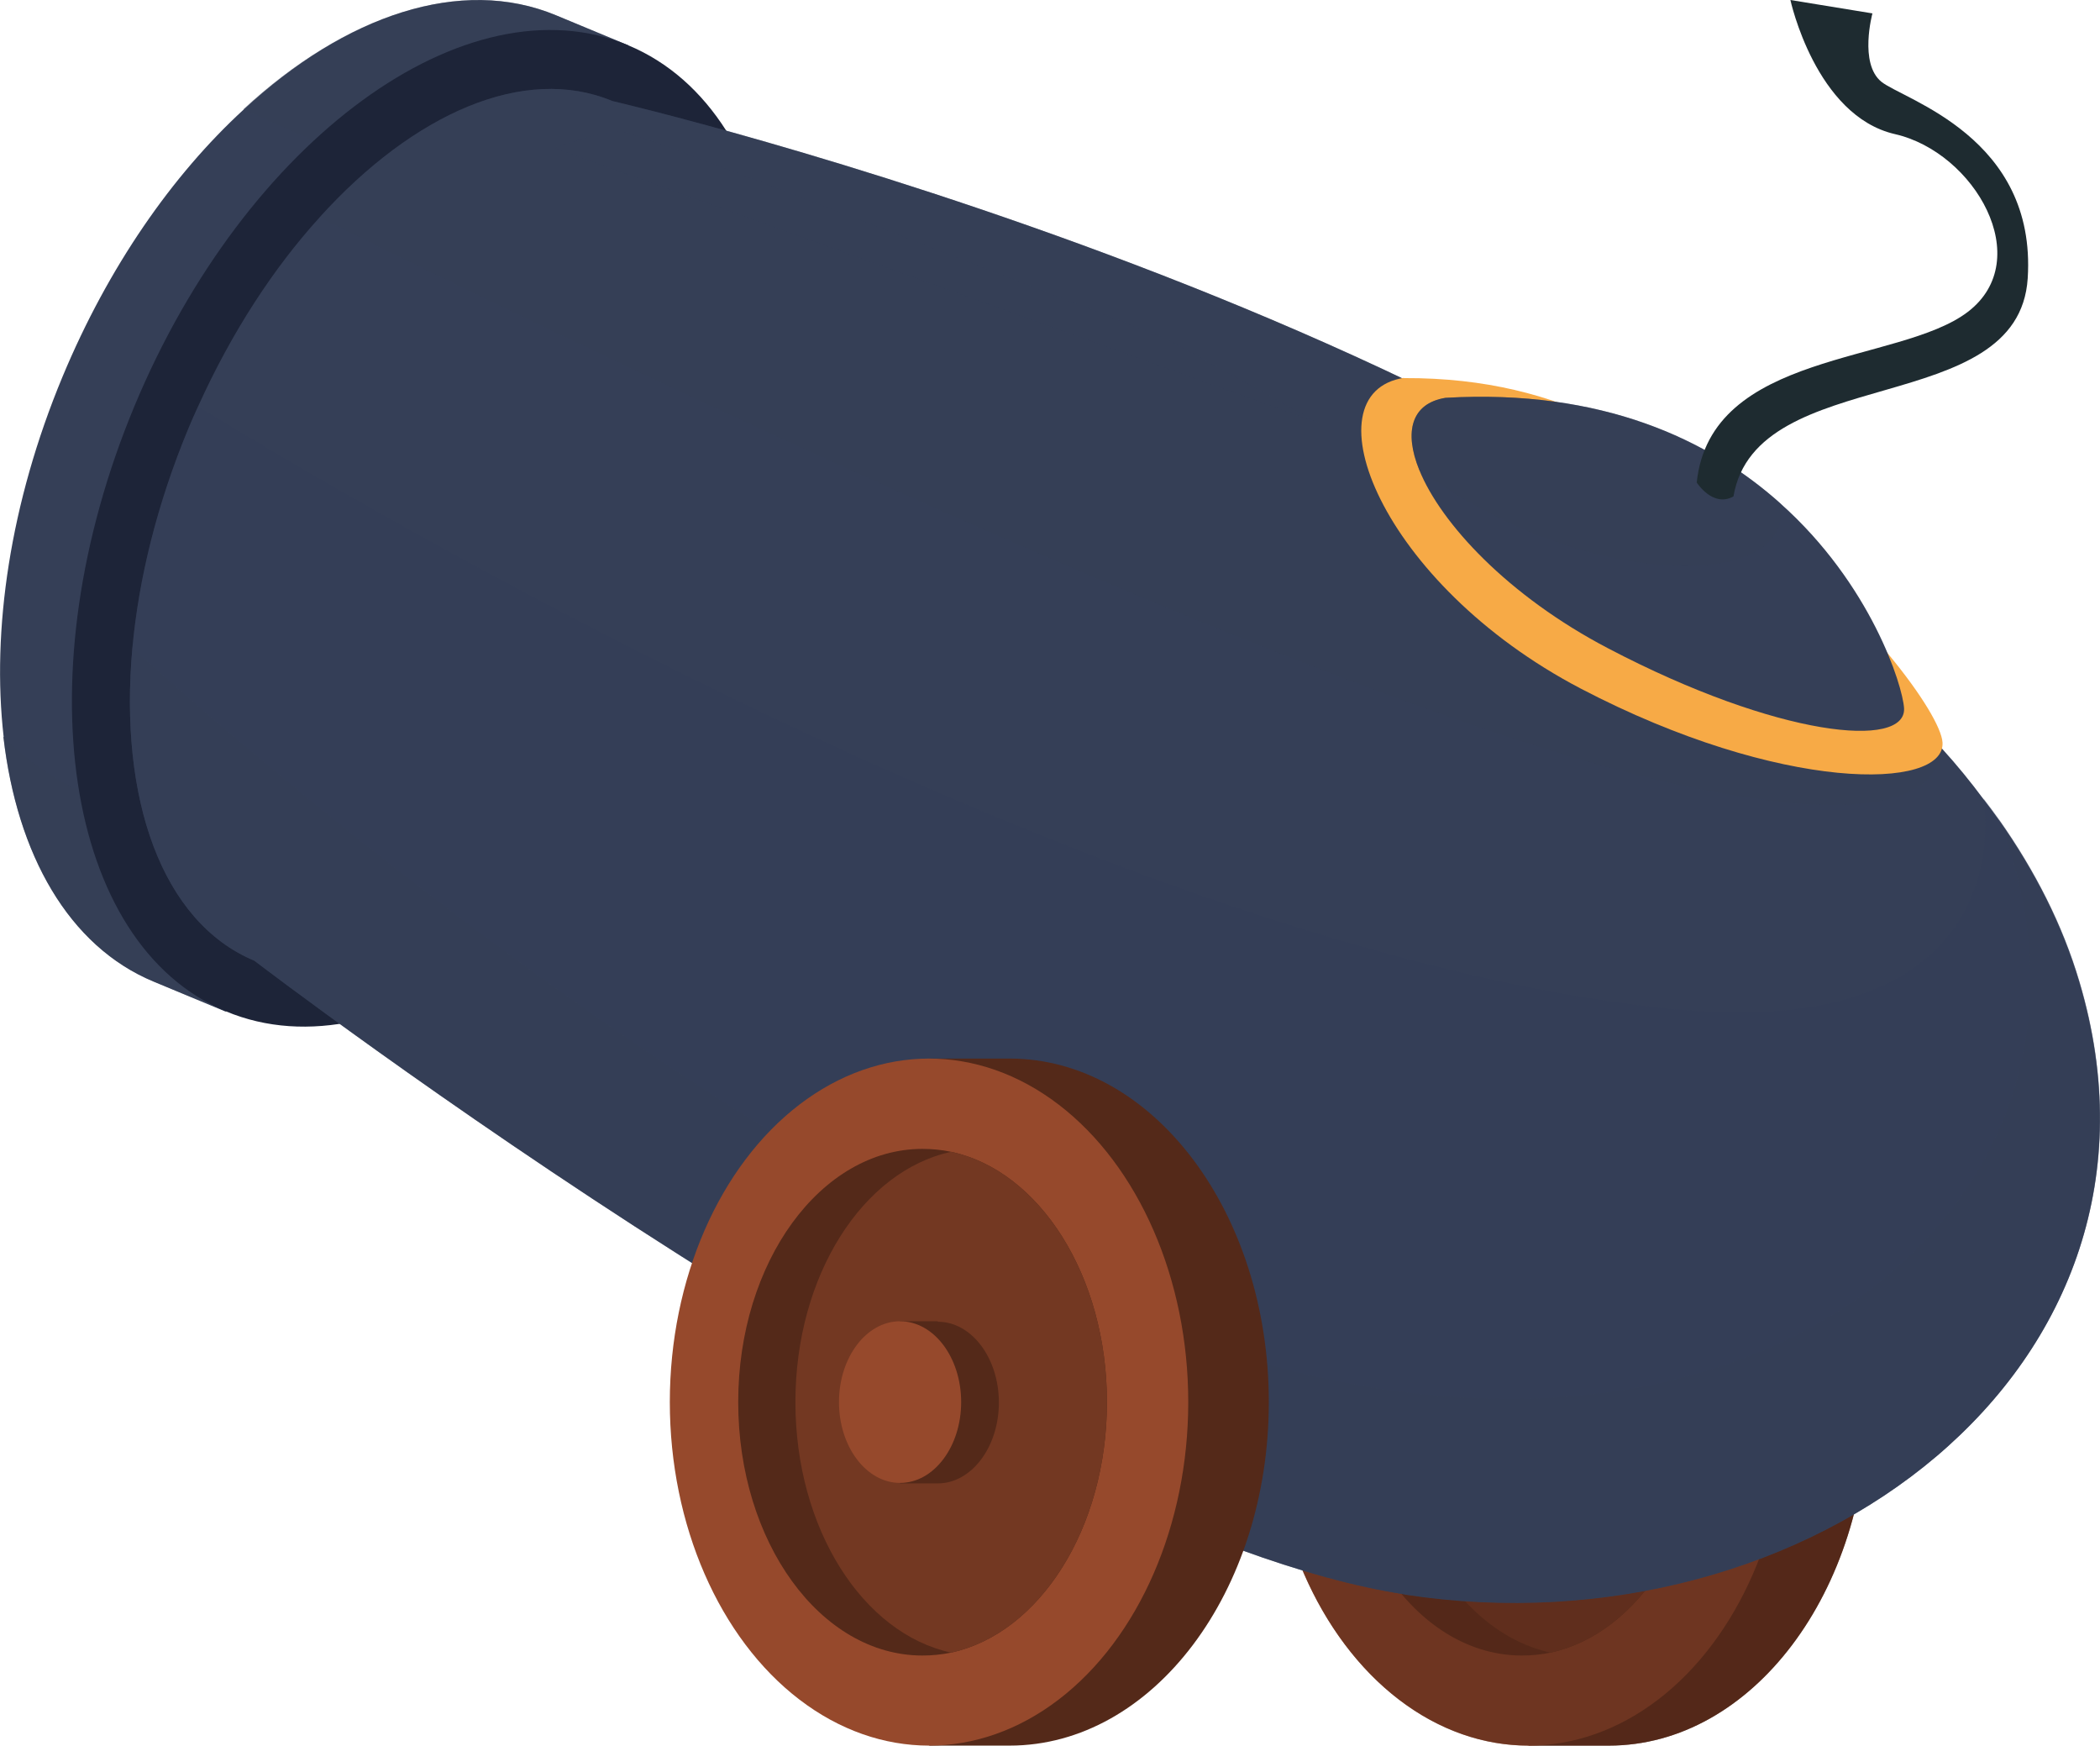 <?xml version="1.0" encoding="UTF-8"?><svg xmlns="http://www.w3.org/2000/svg" viewBox="0 0 86.28 71.7"><defs><style>.d,.e,.f,.g,.h{fill:#353f57;}.d,.e,.i{mix-blend-mode:multiply;}.d,.f{opacity:.4;}.e{opacity:.3;}.j{fill:#96492c;}.k{isolation:isolate;}.l{fill:#1d2438;}.f,.g{mix-blend-mode:screen;}.m{fill:#733822;}.n{fill:#1e2b30;}.g{opacity:.8;}.o,.i{fill:#542919;}.p{fill:#f7aa46;}.i{opacity:.6;}</style></defs><g class="k"><g id="a"/><g id="b"><g id="c"><g><g><path class="o" d="M66.1,43.48h-3.3v.7c-4.26,1.84-7.34,7.15-7.34,13.41s3.08,11.56,7.34,13.41v.7h3.3c5.88,0,10.65-6.32,10.65-14.11s-4.77-14.11-10.65-14.11Z"/><ellipse class="j" cx="62.8" cy="57.59" rx="10.65" ry="14.11"/><path class="o" d="M70.11,57.59c0,5.19-2.77,9.5-6.4,10.29-.39,.08-.78,.12-1.18,.12-4.19,0-7.57-4.66-7.57-10.41s3.39-10.4,7.57-10.4c.4,0,.8,.04,1.18,.12,3.63,.78,6.4,5.09,6.4,10.28Z"/><path class="m" d="M70.11,57.59c0,5.19-2.77,9.5-6.4,10.29-3.63-.78-6.4-5.09-6.4-10.29s2.77-9.5,6.4-10.28c3.63,.78,6.4,5.09,6.4,10.28Z"/><path class="o" d="M63.16,54.27h-1.55v.17c-1,.43-1.73,1.68-1.73,3.16s.73,2.72,1.73,3.16v.17h1.55c1.38,0,2.51-1.49,2.51-3.32s-1.12-3.32-2.51-3.32Z"/><path class="j" d="M64.12,57.59c0,1.83-1.12,3.32-2.51,3.32s-2.51-1.49-2.51-3.32,1.12-3.32,2.51-3.32,2.51,1.49,2.51,3.32Z"/></g><path class="i" d="M66.1,43.48h-3.3c-5.88,0-10.65,6.32-10.65,14.11s4.77,14.11,10.65,14.11h3.3c5.88,0,10.65-6.32,10.65-14.11s-4.77-14.11-10.65-14.11Z"/><path class="h" d="M26.61,25.48c-3.09,7.41-8.24,12.84-13.3,14.73-1.28,.48-2.55,.73-3.78,.73l-.26,.61-2.96-1.23c-3.49-1.45-5.61-5.22-6.17-10.05H.15c-.5-4.38,.26-9.61,2.42-14.8,1.88-4.51,4.51-8.28,7.44-10.97C14.18,.63,18.94-1,22.85,.63l2.96,1.23-.25,.61c.49,.5,.93,1.05,1.32,1.67,3.06,4.81,3.16,13.12-.27,21.34Z"/><path class="d" d="M13.31,40.2c-1.28,.48-2.55,.73-3.78,.73l-.26,.61-2.96-1.23c-3.49-1.45-5.61-5.22-6.17-10.05,2.43,2.41,4.58,2.67,4.58,2.67,0,0,5.61,4.63,8.58,7.28Z"/><path class="f" d="M26.88,4.14l-11.7,2.7-5.18-2.36C14.18,.63,18.94-1,22.85,.63l2.96,1.23-.25,.61c.49,.5,.93,1.05,1.32,1.67Z"/><path class="l" d="M29.57,26.71c-4.56,10.96-13.65,17.6-20.29,14.83-6.64-2.77-8.32-13.89-3.76-24.85S19.17-.91,25.81,1.86c6.64,2.77,8.32,13.89,3.76,24.85Z"/><path class="h" d="M57.73,65.49c-16.57-2.53-47.28-26.03-47.28-26.03-3.81-1.59-5.57-6.67-5.01-12.85,.26-2.85,1.02-5.93,2.3-9.01,.13-.31,.26-.61,.4-.91,1.37-3.03,3.09-5.67,4.99-7.76,3.86-4.27,8.41-6.29,12.03-4.78,0,0,38.97,9.03,54.63,26.6,.61,.67,1.18,1.37,1.7,2.07,.22,.28,.43,.57,.64,.86,1.48,2.1,2.61,4.32,3.3,6.65,4.73,15.88-11.14,27.7-27.7,25.17Z"/><path class="e" d="M57.73,65.49c-16.57-2.53-47.28-26.03-47.28-26.03-3.81-1.59-5.57-6.67-5.01-12.85,.26-2.85,1.02-5.93,2.3-9.01,.13-.31,.26-.61,.4-.91,6.28,3.86,37.59,22.49,60.66,24.76,11.29,1.1,13.18-4.84,12.7-8.65,.22,.28,.43,.57,.64,.86,1.48,2.1,2.61,4.32,3.3,6.65,4.73,15.88-11.14,27.7-27.7,25.17Z"/><path class="f" d="M79.79,30.75c-.27,2.17-3.16,3.15-10.98,1.45C53.98,28.96,22.16,13.43,13.13,8.93c3.86-4.27,8.41-6.29,12.03-4.78,0,0,38.97,9.03,54.63,26.6Z"/><path class="d" d="M57.73,65.49c-16.57-2.53-47.28-26.03-47.28-26.03-3.81-1.59-5.57-6.67-5.01-12.85,6.26,5.64,26.12,22.64,44.58,28.79,22.02,7.34,38.17-6.16,32.11-21.73,1.48,2.1,2.61,4.32,3.3,6.65,4.73,15.88-11.14,27.7-27.7,25.17Z"/><path class="p" d="M57.68,15.52c-4,.63-.97,8.45,7.26,12.76,8.23,4.3,14.98,4.19,14.87,2.22-.07-1.17-3.16-5.43-8.19-9.35-3.44-2.69-7.17-5.65-13.94-5.62Z"/><path class="h" d="M78.23,29.09c.09,1.68-5.15,1.21-12.16-2.46-4.11-2.15-6.87-5.13-7.76-7.33h0c-.63-1.56-.33-2.73,1.08-2.96,6.44-.37,10.83,1.72,13.75,4.33,3.73,3.32,5.03,7.48,5.09,8.42Z"/><path class="f" d="M58.31,19.3h0c-.63-1.56-.33-2.73,1.08-2.96,6.44-.37,10.83,1.72,13.75,4.33,.71,3.63-7.98,3.66-14.83-1.37Z"/><path class="n" d="M69.71,19.83c.56-5.43,8.33-4.87,11.14-7.02,2.81-2.15,.28-6.55-2.99-7.3s-4.3-5.51-4.3-5.51l3.37,.55s-.56,2.06,.37,2.81c.94,.75,6.38,2.27,6.01,8.07-.37,5.8-11.15,3.44-12.09,8.96-.84,.47-1.5-.56-1.5-.56Z"/><g><path class="o" d="M41.48,43.48h-3.3v.7c-4.26,1.84-7.34,7.15-7.34,13.41s3.08,11.56,7.34,13.41v.7h3.3c5.88,0,10.65-6.32,10.65-14.11s-4.77-14.11-10.65-14.11Z"/><ellipse class="j" cx="38.17" cy="57.59" rx="10.65" ry="14.11"/><path class="o" d="M45.48,57.59c0,5.19-2.77,9.5-6.4,10.29-.39,.08-.78,.12-1.18,.12-4.19,0-7.57-4.66-7.57-10.41s3.39-10.4,7.57-10.4c.4,0,.8,.04,1.18,.12,3.63,.78,6.4,5.09,6.4,10.28Z"/><path class="m" d="M45.48,57.59c0,5.19-2.77,9.5-6.4,10.29-3.63-.78-6.4-5.09-6.4-10.29s2.77-9.5,6.4-10.28c3.63,.78,6.4,5.09,6.4,10.28Z"/><path class="o" d="M38.53,54.27h-1.55v.17c-1,.43-1.73,1.68-1.73,3.16s.73,2.72,1.73,3.16v.17h1.55c1.38,0,2.51-1.49,2.51-3.32s-1.12-3.32-2.51-3.32Z"/><path class="j" d="M39.49,57.59c0,1.83-1.12,3.32-2.51,3.32s-2.51-1.49-2.51-3.32,1.12-3.32,2.51-3.32,2.51,1.49,2.51,3.32Z"/></g><path class="g" d="M22.76,6.08l31.45,11.31-6.23-3.45S26.4,5.5,25.63,5.41c-.77-.1-2.88,.67-2.88,.67Z"/></g></g></g></g></svg>